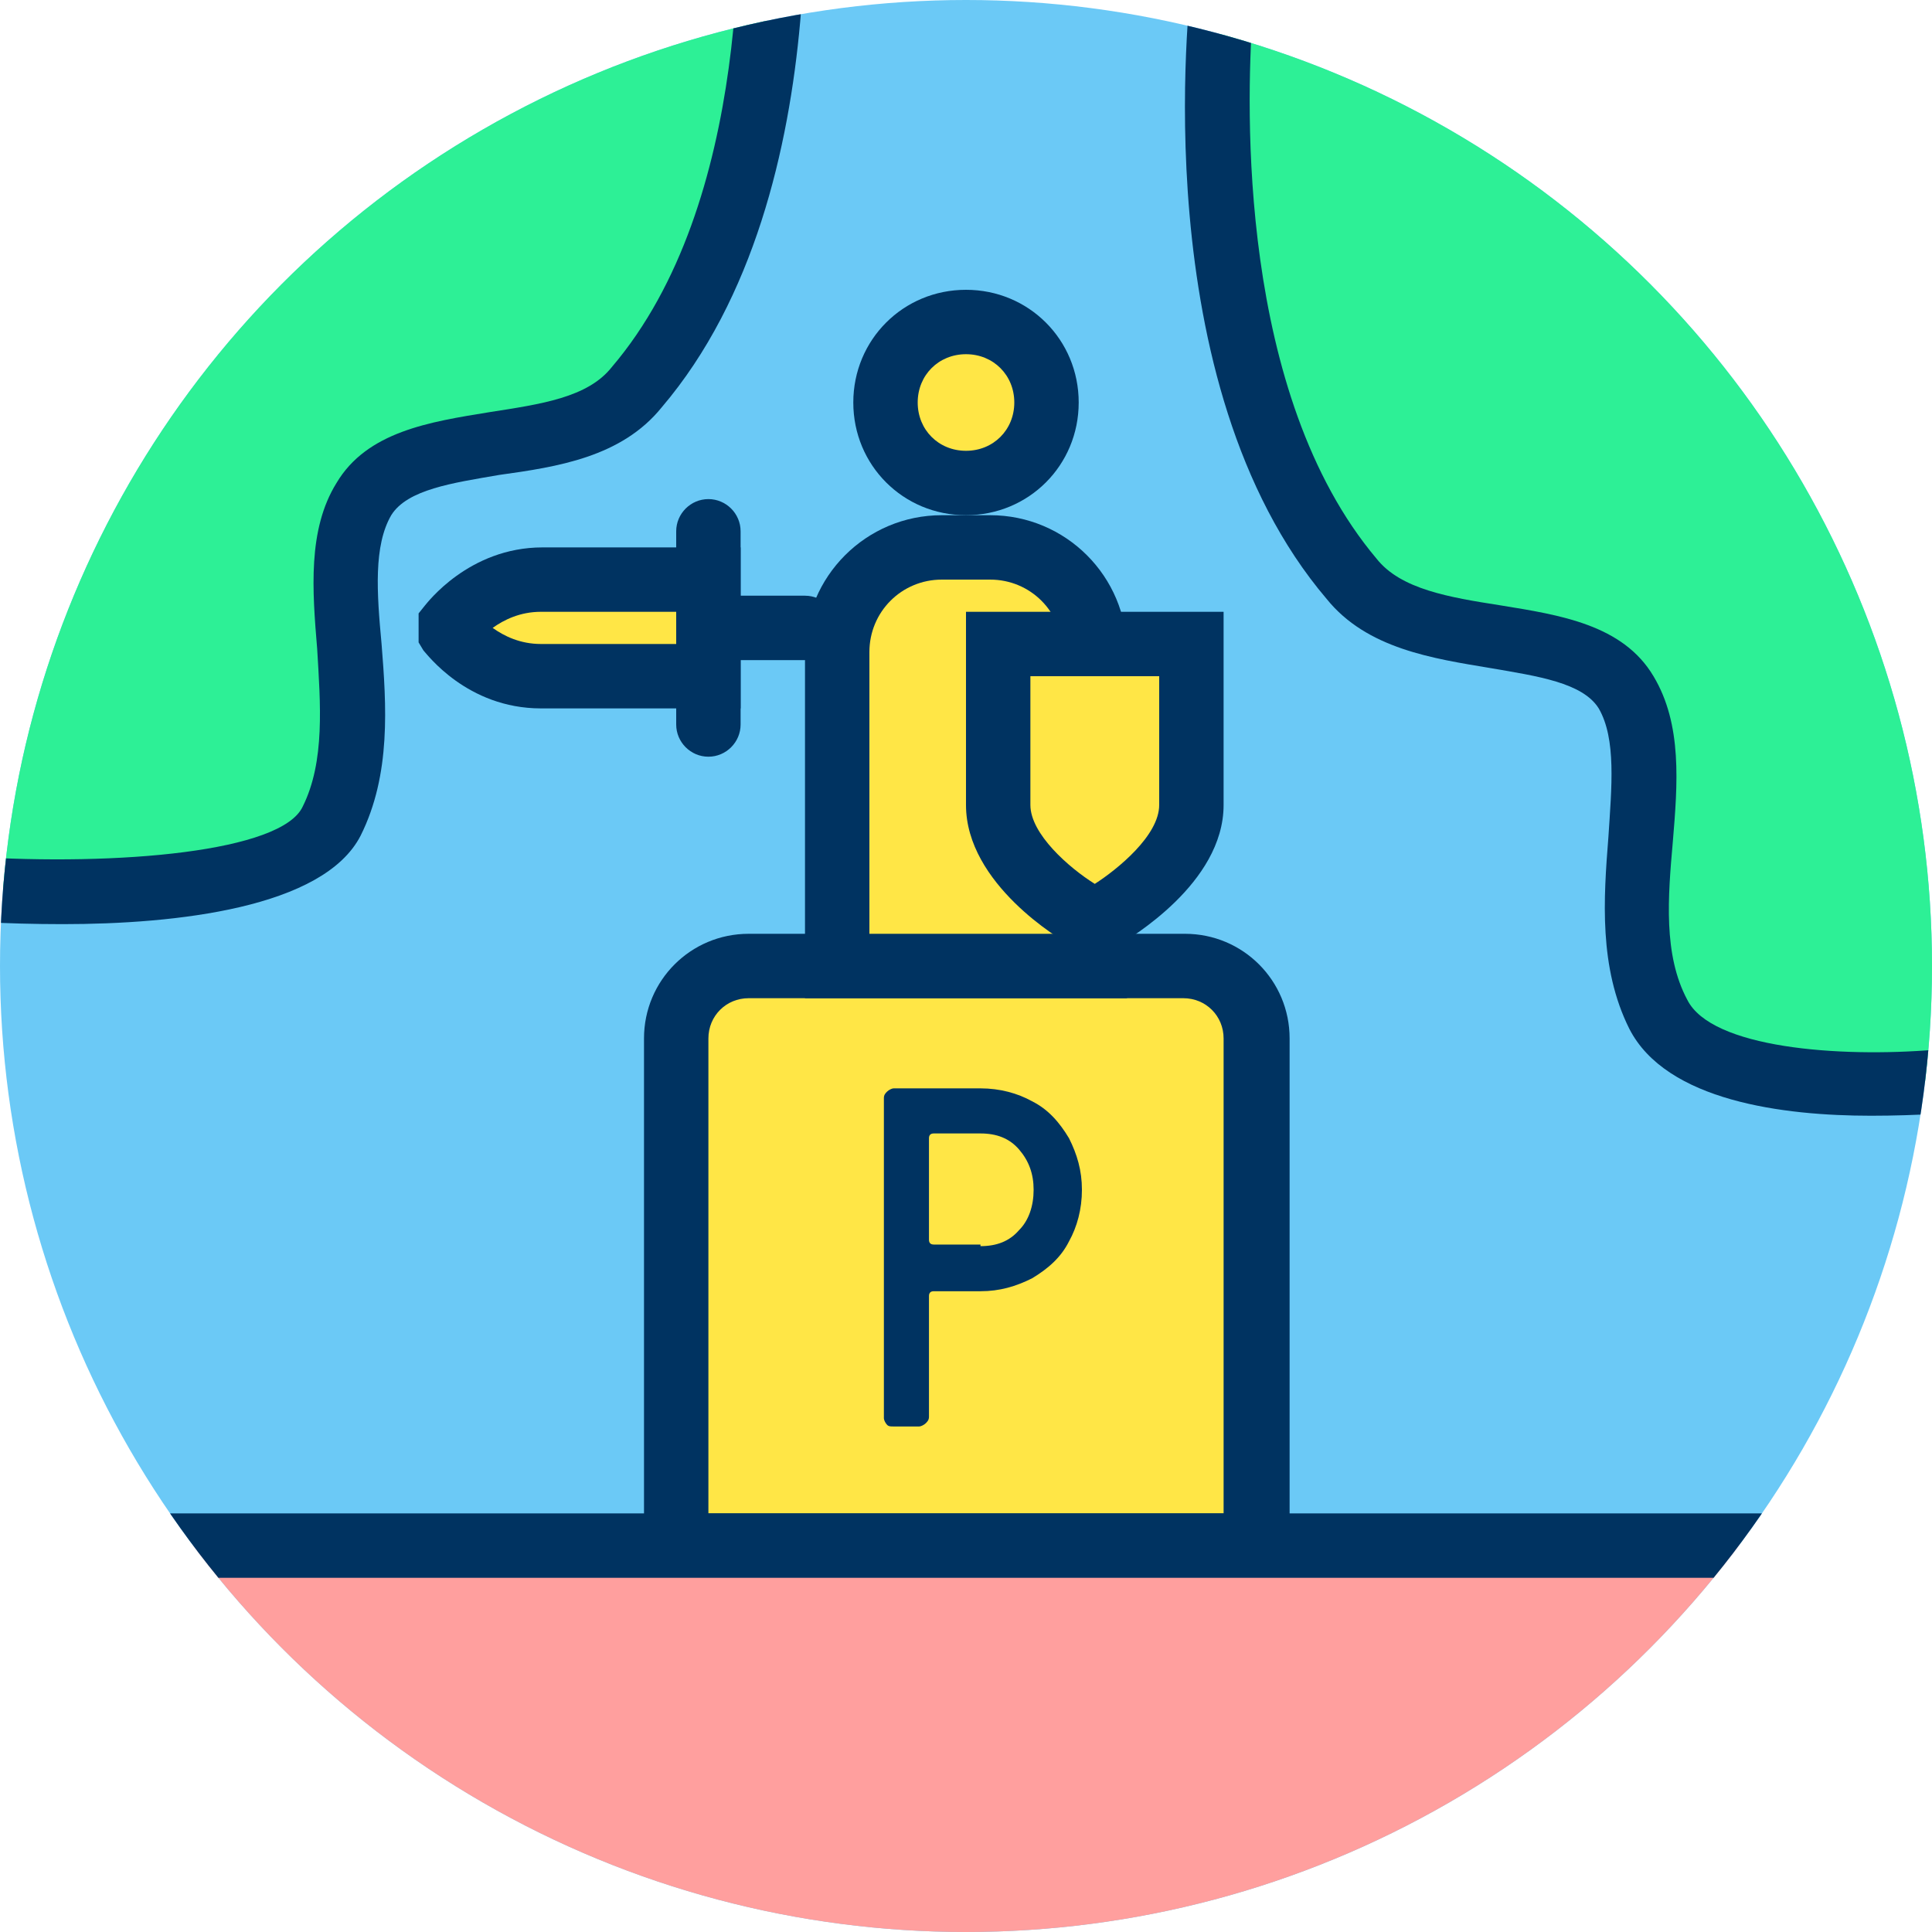 <svg xmlns="http://www.w3.org/2000/svg" xmlns:xlink="http://www.w3.org/1999/xlink" viewBox="0 0 120 120" enable-background="new 0 0 120 120"><defs><circle id="1" cx="60" cy="60" r="60"/><clipPath id="0"><use xlink:href="#1"/></clipPath></defs><circle cx="60" cy="60" r="60" fill="#6bc9f6"/><path d="M78,96H42V64.5c0-2.5,2-4.5,4.5-4.5h27.1c2.5,0,4.5,2,4.5,4.5V96z" fill="#ffe646"/><path d="m80 98h-40v-33.5c0-3.6 2.9-6.5 6.5-6.5h27.1c3.6 0 6.5 2.9 6.5 6.5v33.5zm-36-4h32v-29.5c0-1.4-1.1-2.5-2.5-2.5h-27c-1.4 0-2.5 1.1-2.5 2.5v29.5" fill="#003361"/><path d="M68,60H52V40.5c0-3.6,2.9-6.5,6.5-6.5h3c3.6,0,6.5,2.9,6.5,6.5V60z" fill="#ffe646"/><path d="M70,62H50V40.5c0-4.7,3.8-8.5,8.5-8.5h3c4.7,0,8.5,3.8,8.5,8.5V62z M54,58h12V40.5
			c0-2.5-2-4.5-4.5-4.5h-3C56,36,54,38,54,40.5V58z" fill="#003361"/><path d="m62 40h12v10c0 3.9-5.5 7-5.5 7h-.9c0 0-5.5-3.1-5.5-7v-10z" fill="#ffe646"/><path d="m69 59h-2l-.5-.3c-.6-.3-6.5-3.8-6.5-8.7v-12h16v12c0 4.9-5.9 8.3-6.5 8.7l-.5.3m-5-17v8c0 1.8 2.4 3.9 4 4.9 1.4-.9 4-3 4-4.9v-8h-8" fill="#003361"/><path d="m60 30c-2.8 0-5-2.2-5-5 0-2.8 2.2-5 5-5 2.8 0 5 2.2 5 5 0 2.8-2.2 5-5 5" fill="#ffe646"/><g fill="#003361"><path d="m60 32c-3.9 0-7-3.1-7-7s3.1-7 7-7c3.9 0 7 3.1 7 7s-3.1 7-7 7m0-10c-1.7 0-3 1.3-3 3s1.3 3 3 3 3-1.3 3-3-1.3-3-3-3"/><path d="m55.1 88.5c-.1-.1-.2-.3-.2-.4v-19.9c0-.2.1-.3.2-.4.1-.1.3-.2.4-.2h5.4c1.2 0 2.3.3 3.2.8 1 .5 1.7 1.3 2.3 2.3.5 1 .8 2 .8 3.2 0 1.2-.3 2.3-.8 3.2-.5 1-1.3 1.7-2.3 2.3-1 .5-2 .8-3.2.8h-2.9c-.2 0-.3.1-.3.3v7.5c0 .2-.1.3-.2.4-.1.1-.3.2-.4.2h-1.6c-.2 0-.3 0-.4-.1m5.8-11.1c1 0 1.8-.3 2.4-1 .6-.6.9-1.5.9-2.5s-.3-1.8-.9-2.5-1.4-1-2.4-1h-2.9c-.2 0-.3.1-.3.3v6.3c0 .2.1.3.3.3h2.9z"/></g><path d="M44,36v6H33.6C30,42,28,39.2,28,39.2v-0.5c0,0,2-2.8,5.6-2.8H44z" fill="#ffe646"/><g fill="#003361"><path d="m46 44h-12.4c-4.6 0-7.1-3.4-7.3-3.6l-.3-.5v-1.8l.4-.5c.1-.1 2.7-3.6 7.3-3.6h12.3v10m-15.4-5c.7.5 1.7 1 3 1h8.4v-2h-8.4c-1.3 0-2.3.5-3 1"/><path d="m44 47c-1.1 0-2-.9-2-2v-12c0-1.1.9-2 2-2s2 .9 2 2v12c0 1.1-.9 2-2 2"/><path d="m50 41h-6c-1.1 0-2-.9-2-2s.9-2 2-2h6c1.1 0 2 .9 2 2s-.9 2-2 2"/></g><g clip-path="url(#0)"><path fill="#ff9f9e" d="m12 96h98v24h-98z"/><path d="m115 98h-109c-1.1 0-2-.9-2-2s.9-2 2-2h109c1.1 0 2 .9 2 2s-.9 2-2 2" fill="#003361"/><g><path d="M76-1c0,0-3,24,8,37c4,5,14.1,2.1,17,7c3,5-1.3,13.5,2,20c3,6,19,4,19,4l4-33L89-1H76z" fill="#2df096"/><path d="m116.2 69.3c-5.4 0-12.7-.9-15-5.4-1.9-3.8-1.6-8.1-1.3-11.9.2-3.1.5-6.1-.6-8-1-1.6-3.8-2-6.7-2.5-3.6-.6-7.7-1.2-10.2-4.3-11.4-13.4-8.5-37.4-8.4-38.4l.2-1.8h15.6l38.3 36.2-4.3 35.6-1.5.2c-.7.1-3.1.3-6.1.3m-38.4-68.3c-.4 5.6-.9 23.5 7.7 33.7 1.5 1.9 4.5 2.4 7.7 2.9 3.7.6 7.6 1.2 9.5 4.4 1.8 3 1.5 6.7 1.2 10.3-.3 3.4-.6 7 .9 9.8 1.5 3 9.4 3.6 15.4 3.1l3.7-30.4-35.7-33.8h-10.4" fill="#003361"/></g><g><path d="m47.6-13c0 0 3 24-8 37-4 5-14.1 2.1-17 7-3 5 1.3 13.5-2 20-3 6-24.6 4-24.6 4l1.6-33 37-35h13" fill="#2df096"/><path d="m3.9 57.4c-3.6 0-6.7-.2-8-.4l-1.9-.2 1.8-35.7 38-36.1h15.6l.2 1.8c.1 1 3 25-8.5 38.5-2.5 3.1-6.5 3.7-10.1 4.2-2.9.5-5.7.9-6.7 2.5-1.1 1.9-.9 4.8-.6 8 .3 3.8.6 8.1-1.3 11.9-2.3 4.5-11.5 5.5-18.5 5.5m-5.8-4.2c9.3.6 19.4-.3 20.7-3.1 1.4-2.8 1.1-6.4.9-9.8-.3-3.6-.6-7.4 1.2-10.3 1.9-3.2 5.8-3.8 9.5-4.4 3.2-.5 6.1-.9 7.6-2.8 8.7-10.2 8.1-28.1 7.7-33.8h-10.3l-35.8 33.9-1.5 30.3" fill="#003361"/></g></g></svg>